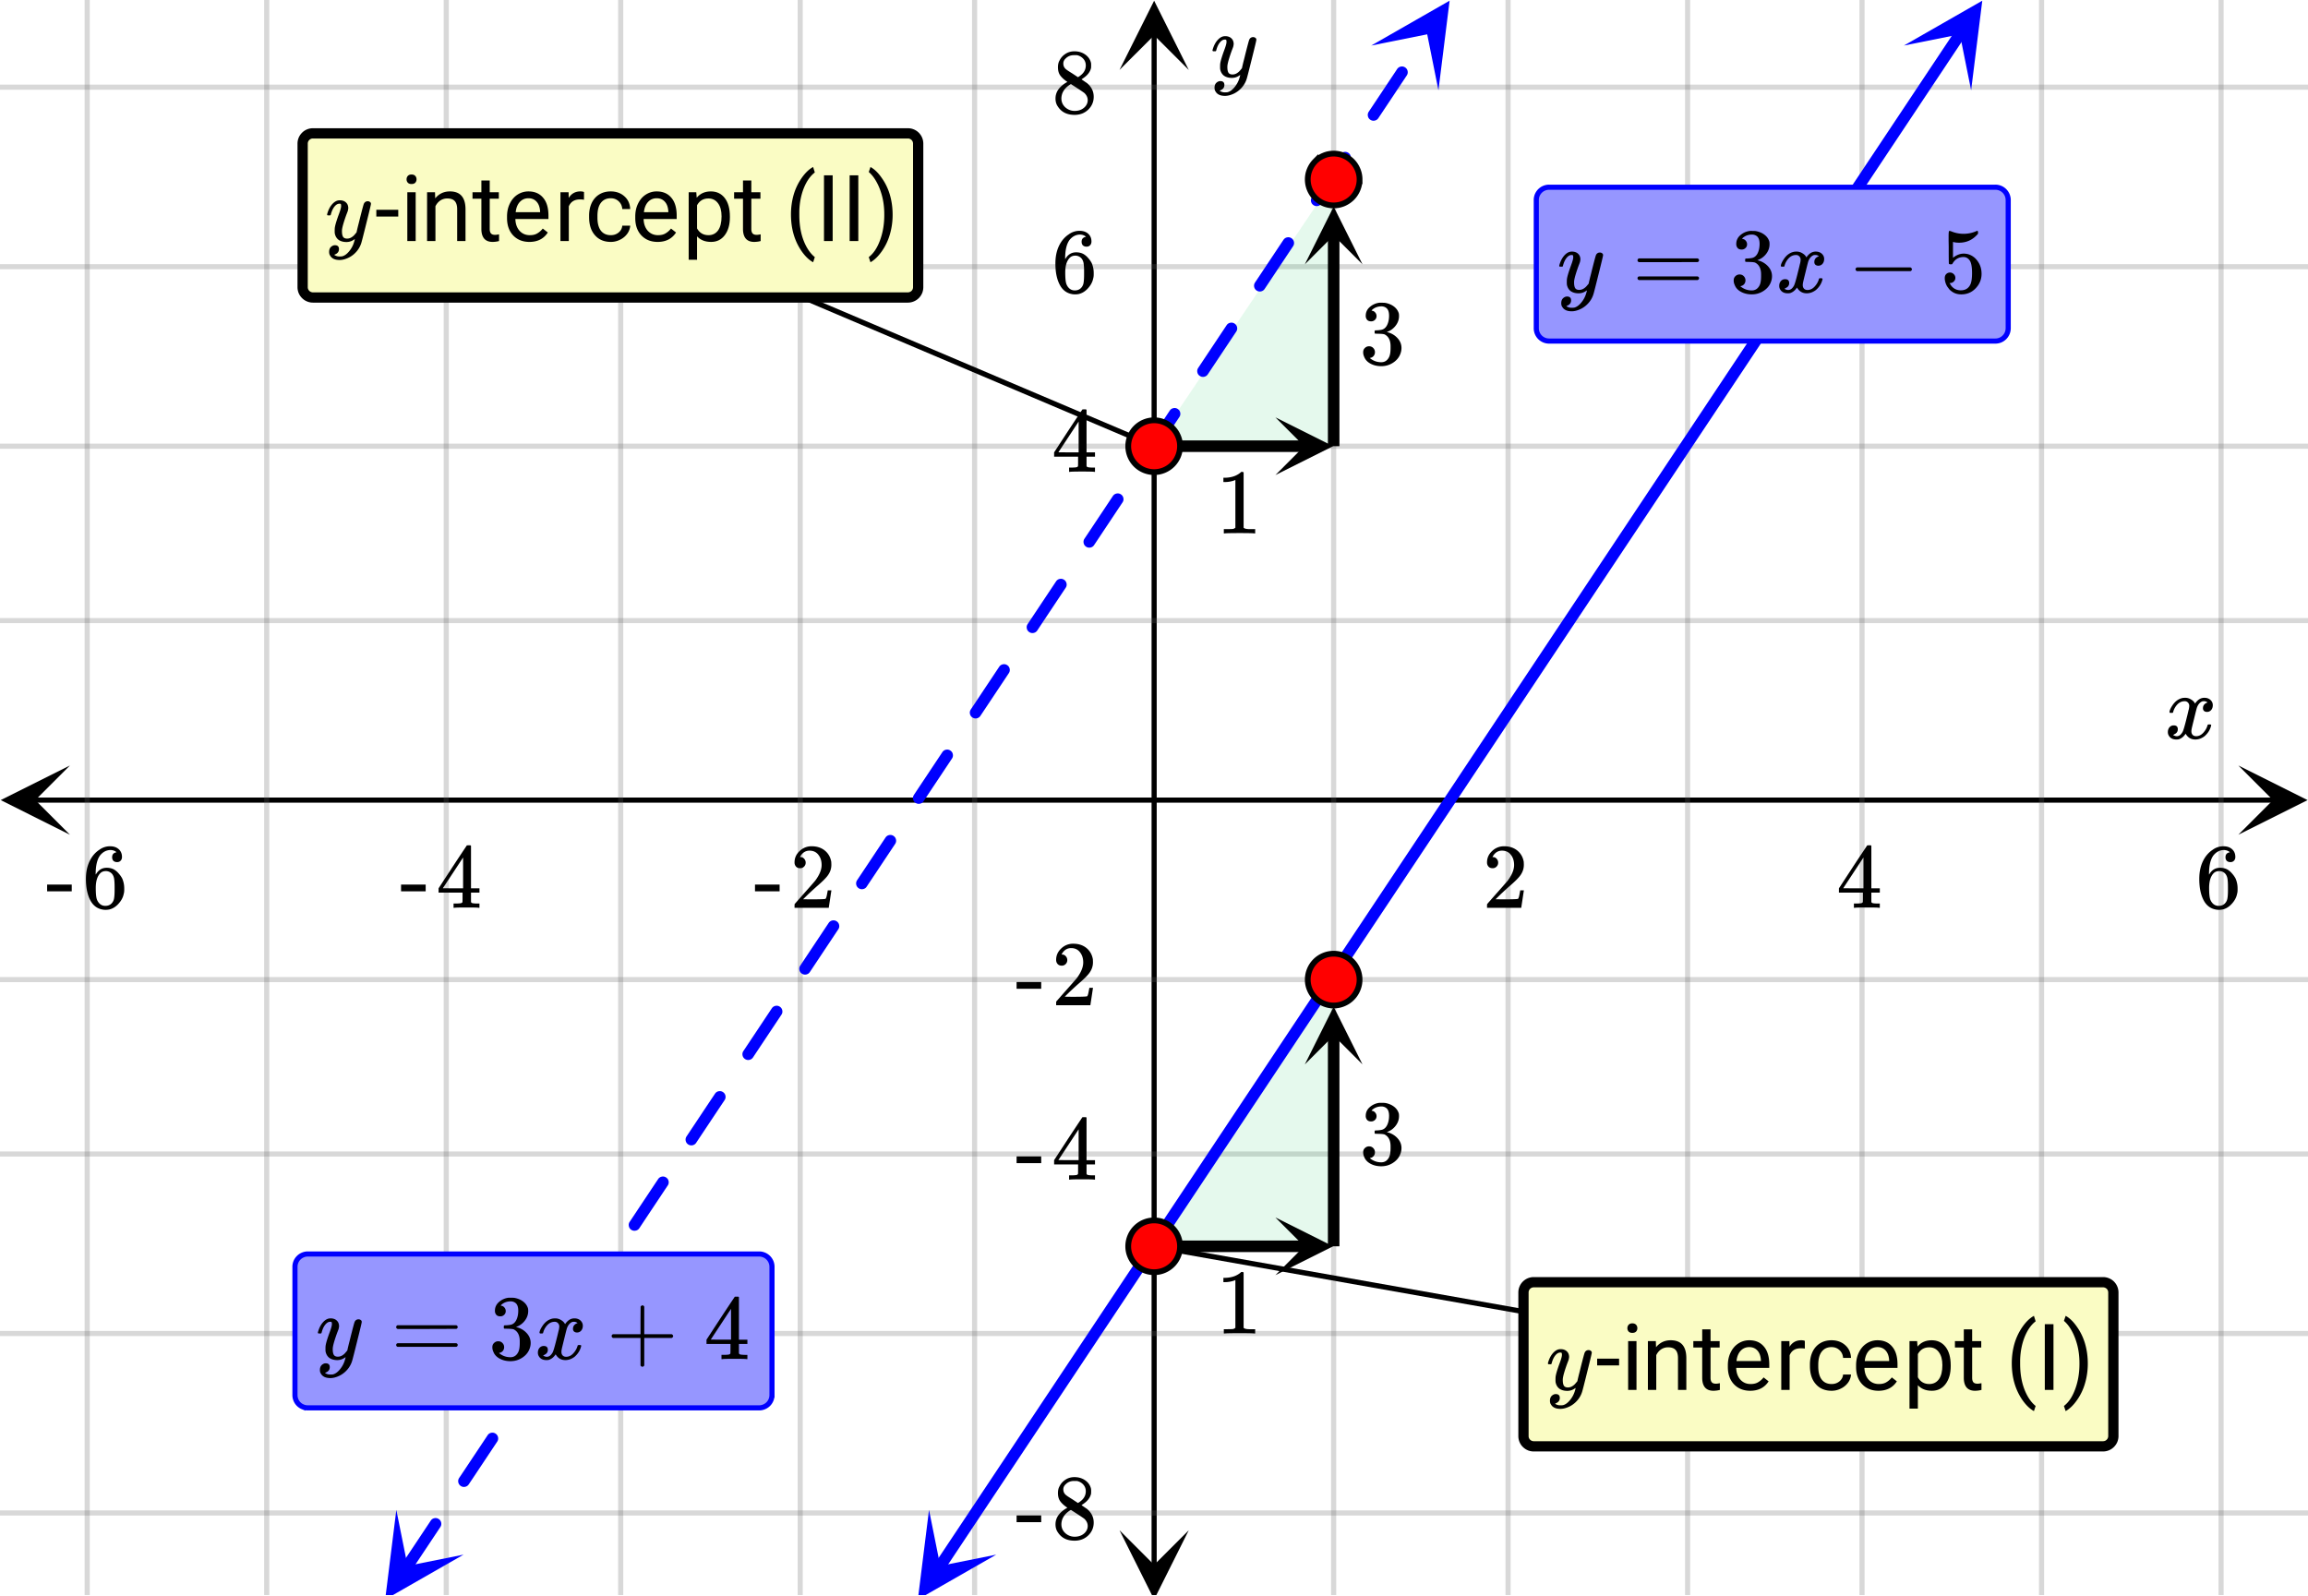 <svg xmlns="http://www.w3.org/2000/svg" xmlns:xlink="http://www.w3.org/1999/xlink" width="449.28" height="310.72" viewBox="0 0 336.96 233.04"><defs><symbol overflow="visible" id="t"><path d="M.781-3.75C.727-3.8.703-3.848.703-3.89c.031-.25.172-.563.422-.938.414-.633.941-1.004 1.578-1.11.133-.007.235-.015.297-.015.313 0 .598.086.86.25.269.156.46.355.578.594.113-.157.187-.25.218-.282.332-.375.711-.562 1.14-.562.364 0 .661.105.891.312.227.211.344.465.344.766 0 .281-.078.516-.234.703a.776.776 0 0 1-.625.281.64.64 0 0 1-.422-.14.521.521 0 0 1-.156-.39c0-.415.222-.696.672-.845a.58.58 0 0 0-.141-.093.705.705 0 0 0-.39-.094.91.91 0 0 0-.266.031c-.336.149-.586.445-.75.89-.032.075-.164.579-.39 1.516-.231.93-.356 1.45-.376 1.563a1.827 1.827 0 0 0-.047.406c0 .211.063.383.188.516.125.125.289.187.5.187.383 0 .726-.16 1.031-.484.3-.32.508-.676.625-1.063.02-.082.04-.129.063-.14.03-.02.109-.031.234-.031.164 0 .25.039.25.109 0 .012-.012.058-.031.14-.149.563-.461 1.055-.938 1.47-.43.323-.875.484-1.344.484-.625 0-1.101-.282-1.421-.844-.262.406-.594.68-1 .812-.086.02-.2.032-.344.032-.524 0-.89-.188-1.11-.563a.953.953 0 0 1-.14-.531c0-.27.078-.5.234-.688a.798.798 0 0 1 .625-.28c.395 0 .594.187.594.562 0 .336-.164.574-.484.718a.359.359 0 0 1-.063.047l-.078.031c-.012.012-.024.016-.031.016h-.032c0 .031.063.074.188.125a.817.817 0 0 0 .36.078c.32 0 .597-.203.827-.61.102-.163.282-.75.532-1.75.05-.206.109-.437.171-.687.063-.257.11-.457.141-.593.031-.133.05-.211.063-.235a2.86 2.86 0 0 0 .078-.531.678.678 0 0 0-.188-.5.613.613 0 0 0-.484-.203c-.406 0-.762.156-1.063.469a2.562 2.562 0 0 0-.609 1.078c-.012.074-.031.12-.063.14a.752.752 0 0 1-.218.016zm0 0"/></symbol><symbol overflow="visible" id="y"><path d="M6.234-5.813c.125 0 .227.04.313.11.094.062.14.152.14.266 0 .117-.226 1.058-.671 2.828C5.578-.836 5.328.133 5.266.312a3.459 3.459 0 0 1-.688 1.22 3.641 3.641 0 0 1-1.11.874c-.491.239-.945.36-1.359.36-.687 0-1.152-.22-1.39-.657-.094-.125-.14-.304-.14-.53 0-.306.085-.544.265-.72.187-.168.379-.25.578-.25.394 0 .594.188.594.563 0 .332-.157.578-.47.734a.298.298 0 0 1-.062.032.295.295 0 0 0-.078.03c-.011.009-.023.016-.031.016L1.328 2c.031.05.129.11.297.172.133.05.273.078.422.078h.11c.155 0 .273-.012.359-.031.332-.094.648-.324.953-.688A3.69 3.69 0 0 0 4.188.25c.093-.3.14-.477.14-.531 0-.008-.012-.004-.031.015a.358.358 0 0 1-.078.047c-.336.239-.703.36-1.11.36-.46 0-.84-.106-1.14-.313-.293-.219-.48-.531-.563-.937a2.932 2.932 0 0 1-.015-.407c0-.218.007-.382.03-.5.063-.394.266-1.054.61-1.984.196-.531.297-.898.297-1.11a.838.838 0 0 0-.031-.265c-.024-.05-.074-.078-.156-.078h-.063c-.21 0-.406.094-.594.281-.293.293-.511.727-.656 1.297 0 .012-.008.027-.015.047a.188.188 0 0 1-.032.047l-.015.015c-.012.012-.028.016-.047.016h-.36C.305-3.8.281-3.836.281-3.86a.97.97 0 0 1 .047-.203c.188-.625.469-1.113.844-1.468.3-.282.617-.422.953-.422.383 0 .688.105.906.312.227.2.344.485.344.86-.023.168-.04.261-.047.281 0 .055-.07.246-.203.578-.367 1-.586 1.735-.656 2.203a1.857 1.857 0 0 0-.016.297c0 .344.05.61.156.797.114.18.313.266.594.266.207 0 .406-.051.594-.157a1.84 1.84 0 0 0 .422-.328c.093-.101.21-.242.36-.422a32.833 32.833 0 0 1 .25-1.063c.093-.35.175-.687.25-1 .343-1.35.534-2.062.577-2.124a.592.592 0 0 1 .578-.36zm0 0"/></symbol><symbol overflow="visible" id="u"><path d="M1.484-5.781c-.25 0-.449-.078-.593-.235a.872.872 0 0 1-.22-.609c0-.645.243-1.195.735-1.656a2.46 2.46 0 0 1 1.766-.703c.77 0 1.41.21 1.922.625.508.418.82.964.937 1.64.008.168.016.32.016.453 0 .524-.156 1.012-.469 1.47-.25.374-.758.89-1.516 1.546-.324.281-.777.695-1.359 1.234l-.781.766 1.016.016c1.414 0 2.164-.024 2.25-.079.039-.007.085-.101.14-.28.031-.095.094-.4.188-.923v-.03h.53v.03l-.374 2.47V0h-5v-.25c0-.188.008-.29.031-.313.008-.007.383-.437 1.125-1.28.977-1.095 1.61-1.813 1.89-2.157.602-.82.907-1.57.907-2.25 0-.594-.156-1.086-.469-1.484-.312-.407-.746-.61-1.297-.61-.523 0-.945.235-1.265.703-.024.032-.047.079-.078.141a.274.274 0 0 0-.047.078c0 .012.02.016.062.016a.68.68 0 0 1 .547.25.801.801 0 0 1 .219.562c0 .23-.078.422-.235.578a.76.76 0 0 1-.578.235zm0 0"/></symbol><symbol overflow="visible" id="v"><path d="M6.234 0c-.125-.031-.71-.047-1.75-.047-1.074 0-1.671.016-1.796.047h-.126v-.625h.422c.383-.008.618-.031.704-.063a.286.286 0 0 0 .171-.14c.008-.008.016-.25.016-.719v-.672h-3.5v-.625l2.031-3.11A431.58 431.58 0 0 1 4.5-9.108c.02-.008.113-.016.281-.016h.25l.078.078v6.203h1.235v.625H5.109V-.89a.25.25 0 0 0 .079.157c.07.062.328.101.765.109h.39V0zm-2.28-2.844v-4.5L1-2.859l1.469.015zm0 0"/></symbol><symbol overflow="visible" id="w"><path d="M5.031-8.11c-.199-.195-.48-.304-.843-.328-.625 0-1.153.274-1.579.813-.418.586-.625 1.492-.625 2.719L2-4.86l.11-.172c.363-.54.859-.813 1.484-.813.414 0 .781.09 1.094.266a2.6 2.6 0 0 1 .64.547c.219.242.395.492.531.75.196.449.297.933.297 1.453v.234c0 .211-.027.403-.078.578-.105.532-.383 1.032-.828 1.5-.387.407-.82.66-1.297.766a2.688 2.688 0 0 1-.547.047c-.168 0-.32-.016-.453-.047-.668-.125-1.2-.484-1.594-1.078C.83-1.66.563-2.79.563-4.218c0-.97.171-1.817.515-2.548.344-.726.82-1.296 1.438-1.703a2.62 2.62 0 0 1 1.562-.515c.531 0 .953.14 1.266.421.32.282.484.665.484 1.141 0 .23-.07.414-.203.547-.125.137-.297.203-.516.203-.218 0-.398-.062-.53-.187-.126-.125-.188-.301-.188-.532 0-.406.21-.644.64-.718zm-.593 3.235a1.18 1.18 0 0 0-.97-.484c-.335 0-.605.105-.812.312C2.22-4.597 2-3.883 2-2.907c0 .794.05 1.345.156 1.657.094.273.242.5.453.688.22.187.477.28.782.28.457 0 .804-.171 1.046-.515.133-.187.22-.41.25-.672.04-.258.063-.64.063-1.14v-.422c0-.508-.023-.895-.063-1.156a1.566 1.566 0 0 0-.25-.688zm0 0"/></symbol><symbol overflow="visible" id="x"><path d="M.14-2.406v-.985h3.594v.985zm0 0"/></symbol><symbol overflow="visible" id="z"><path d="M2.313-4.516c-.438-.289-.778-.593-1.016-.906-.242-.312-.36-.723-.36-1.234 0-.383.07-.707.22-.969.195-.406.488-.734.874-.984.383-.25.82-.375 1.313-.375.613 0 1.144.164 1.594.484.445.324.722.734.828 1.234.007.055.015.164.015.329 0 .199-.008.328-.015.39-.137.594-.547 1.11-1.235 1.547l-.156.11c.5.343.758.523.781.53.664.544 1 1.215 1 2.016 0 .73-.265 1.356-.797 1.875-.53.508-1.199.766-2 .766C2.254.297 1.441-.11.922-.922c-.23-.32-.344-.71-.344-1.172 0-.976.578-1.785 1.735-2.422zM5-6.922c0-.383-.125-.71-.375-.984a1.69 1.69 0 0 0-.922-.516h-.437c-.48 0-.883.164-1.204.485-.23.21-.343.453-.343.734 0 .387.164.695.5.922.039.043.328.23.86.562l.78.516c.008-.008.067-.047.172-.11a2.95 2.95 0 0 0 .25-.187C4.758-5.883 5-6.36 5-6.922zM1.437-2.109c0 .523.192.96.579 1.312a2.01 2.01 0 0 0 1.359.516c.363 0 .695-.07 1-.219.3-.156.531-.36.688-.61.144-.226.218-.472.218-.734 0-.383-.156-.726-.468-1.031-.075-.07-.45-.328-1.125-.766l-.407-.265C3.133-4 3.02-4.07 2.937-4.125l-.109-.063-.156.079c-.563.367-.938.812-1.125 1.343-.074.243-.11.461-.11.657zm0 0"/></symbol><symbol overflow="visible" id="A"><path d="M.75-4.672c0-.125.063-.219.188-.281H9.53c.133.062.203.156.203.281 0 .094-.062.18-.187.25l-4.281.016H.969C.82-4.457.75-4.546.75-4.672zm0 2.61c0-.133.07-.223.219-.266h8.578a.249.249 0 0 0 .062.047l.063.047c.02.011.035.039.047.078.008.031.015.062.015.094 0 .117-.07.203-.203.265H.937C.813-1.859.75-1.945.75-2.063zm0 0"/></symbol><symbol overflow="visible" id="B"><path d="M1.719-6.25c-.25 0-.446-.07-.578-.219a.863.863 0 0 1-.204-.593c0-.508.196-.938.594-1.282a2.566 2.566 0 0 1 1.407-.625h.203c.312 0 .507.008.593.016.301.043.602.137.907.281.593.305.968.727 1.125 1.266.02.093.03.218.03.375 0 .523-.167.996-.5 1.422-.323.418-.73.714-1.218.89-.055.024-.055.04 0 .047.008 0 .05.012.125.031.55.157 1.016.446 1.39.86.376.418.563.89.563 1.422 0 .367-.086.718-.25 1.062-.218.461-.574.84-1.062 1.14-.492.302-1.04.454-1.64.454-.595 0-1.122-.125-1.579-.375-.46-.25-.766-.586-.922-1.016a1.45 1.45 0 0 1-.14-.656c0-.25.082-.453.25-.61a.831.831 0 0 1 .609-.25c.25 0 .453.087.61.25.163.169.25.372.25.61 0 .21-.063.39-.188.547a.768.768 0 0 1-.469.281l-.094.031c.489.407 1.047.61 1.672.61.5 0 .875-.239 1.125-.719.156-.29.234-.742.234-1.36v-.265c0-.852-.292-1.426-.875-1.719-.124-.05-.398-.082-.812-.093l-.563-.016-.046-.031c-.024-.02-.032-.086-.032-.204 0-.113.008-.18.032-.203.03-.03.054-.046.078-.046.25 0 .508-.02.781-.063.395-.05.695-.27.906-.656.207-.395.313-.867.313-1.422 0-.582-.157-.973-.469-1.172a1.131 1.131 0 0 0-.64-.188c-.45 0-.844.122-1.188.36l-.125.094a.671.671 0 0 0-.094.109l-.047.047a.88.88 0 0 0 .094.031c.176.024.328.11.453.266.125.148.188.32.188.515a.715.715 0 0 1-.235.547.76.76 0 0 1-.562.219zm0 0"/></symbol><symbol overflow="visible" id="C"><path d="M1.328-3.094c-.137-.07-.203-.164-.203-.281 0-.113.066-.203.203-.266h7.828c.133.075.203.168.203.282 0 .105-.07.195-.203.265zm0 0"/></symbol><symbol overflow="visible" id="D"><path d="M1.438-2.89a.72.72 0 0 1 .546.234.72.72 0 0 1 .235.547c0 .21-.078.386-.235.53a.73.73 0 0 1-.515.22h-.094l.047.062c.133.293.336.531.61.719.28.187.609.281.984.281.644 0 1.101-.27 1.375-.812.175-.332.265-.907.265-1.72 0-.925-.125-1.55-.375-1.874-.23-.3-.515-.453-.86-.453-.698 0-1.23.308-1.593.922a.312.312 0 0 1-.094.125.761.761 0 0 1-.203.015c-.148 0-.23-.031-.25-.093-.023-.032-.031-.817-.031-2.36 0-.258-.008-.57-.016-.937v-.72c0-.5.032-.75.094-.75a.047.047 0 0 1 .047-.03l.25.078a4.646 4.646 0 0 0 3.625-.016.402.402 0 0 1 .172-.062c.07 0 .11.086.11.25v.171C4.8-7.686 3.878-7.25 2.765-7.25c-.282 0-.532-.023-.75-.078l-.141-.031v2.312c.508-.406 1.035-.61 1.578-.61.164 0 .348.024.547.063.602.157 1.094.5 1.469 1.032.383.523.578 1.14.578 1.859 0 .812-.29 1.515-.86 2.11-.562.593-1.261.89-2.093.89C2.52.297 2.035.14 1.64-.172a1.618 1.618 0 0 1-.438-.453C.93-.945.758-1.348.687-1.828c0-.02-.007-.055-.015-.11v-.14c0-.25.07-.445.219-.594a.745.745 0 0 1 .546-.219zm0 0"/></symbol><symbol overflow="visible" id="E"><path d="M.938-3.094C.813-3.164.75-3.258.75-3.375c0-.113.063-.203.188-.266h4.03v-2.015l.016-2.032c.094-.113.18-.171.266-.171.113 0 .203.07.266.203v4.015H9.53c.133.075.203.168.203.282 0 .105-.07.195-.203.265H5.516V.922c-.063.125-.157.187-.282.187-.117 0-.203-.062-.265-.187v-4.016zm0 0"/></symbol><symbol overflow="visible" id="F"><path d="M5.61 0c-.157-.031-.872-.047-2.141-.047C2.207-.047 1.5-.03 1.344 0h-.157v-.625h.344c.52 0 .86-.008 1.016-.031.07-.008.18-.067.328-.172v-6.969c-.023 0-.059.016-.11.047a4.134 4.134 0 0 1-1.39.25h-.25v-.625h.25c.758-.02 1.39-.188 1.89-.5a2.46 2.46 0 0 0 .422-.313c.008-.03.063-.046.157-.046a.36.36 0 0 1 .234.078v8.078c.133.137.43.203.89.203h.798V0zm0 0"/></symbol><symbol overflow="visible" id="G"><path d="M3.453-3.578H.25v-.985h3.203zm0 0"/></symbol><symbol overflow="visible" id="H"><path d="M2.25 0H1.031v-7.125H2.25zM.922-9.016c0-.195.062-.363.187-.5.125-.132.301-.203.532-.203.238 0 .421.07.546.203a.716.716 0 0 1 .188.5c0 .2-.063.368-.188.5-.124.125-.308.188-.546.188-.23 0-.407-.063-.532-.188a.703.703 0 0 1-.187-.5zm0 0"/></symbol><symbol overflow="visible" id="I"><path d="M2.078-7.125l.031.89C2.66-6.91 3.375-7.25 4.25-7.25c1.5 0 2.258.852 2.281 2.547V0H5.313v-4.719c-.012-.508-.133-.883-.36-1.125-.23-.25-.59-.375-1.078-.375a1.8 1.8 0 0 0-1.047.313c-.293.21-.523.484-.687.828V0H.92v-7.125zm0 0"/></symbol><symbol overflow="visible" id="J"><path d="M2.578-8.844v1.719h1.328v.938H2.578v4.421c0 .282.055.496.172.641.125.148.328.219.61.219.132 0 .328-.024.578-.078V0A3.824 3.824 0 0 1 3 .125c-.543 0-.953-.16-1.234-.484-.274-.332-.407-.801-.407-1.407v-4.421H.063v-.938h1.296v-1.719zm0 0"/></symbol><symbol overflow="visible" id="K"><path d="M3.875.125c-.969 0-1.758-.313-2.36-.938C.91-1.445.61-2.296.61-3.358v-.235c0-.695.133-1.32.407-1.875.27-.562.644-1 1.125-1.312a2.9 2.9 0 0 1 1.593-.469c.914 0 1.63.309 2.141.922.52.605.781 1.476.781 2.61v.5H1.828c.02.71.223 1.28.61 1.718.394.43.894.64 1.5.64.437 0 .8-.085 1.093-.265.301-.176.567-.41.797-.703l.734.578C5.97-.332 5.07.125 3.876.125zm-.14-6.375c-.5 0-.919.18-1.25.531-.337.356-.54.856-.61 1.5h3.563v-.093c-.032-.614-.2-1.086-.5-1.422-.305-.344-.704-.516-1.204-.516zm0 0"/></symbol><symbol overflow="visible" id="L"><path d="M4.36-6.031a3.454 3.454 0 0 0-.594-.047c-.805 0-1.344.34-1.625 1.016V0H.92v-7.125H2.11l.016.828c.395-.633.96-.953 1.703-.953.238 0 .414.031.531.094zm0 0"/></symbol><symbol overflow="visible" id="M"><path d="M3.781-.86c.438 0 .817-.128 1.14-.39.321-.27.5-.602.532-1H6.61a2.279 2.279 0 0 1-.421 1.172 2.78 2.78 0 0 1-1.047.875c-.43.219-.883.328-1.36.328-.969 0-1.742-.32-2.312-.969C.895-1.488.609-2.375.609-3.5v-.203c0-.688.125-1.3.375-1.844.258-.539.625-.957 1.094-1.25.477-.3 1.04-.453 1.688-.453.8 0 1.468.242 2 .719.53.468.812 1.09.843 1.86H5.453c-.031-.458-.203-.833-.516-1.126-.312-.3-.703-.453-1.171-.453-.618 0-1.094.227-1.438.672-.336.437-.5 1.078-.5 1.922v.234c0 .824.164 1.461.5 1.906.344.438.828.657 1.453.657zm0 0"/></symbol><symbol overflow="visible" id="N"><path d="M6.938-3.484c0 1.086-.25 1.96-.75 2.625-.493.656-1.157.984-2 .984-.868 0-1.547-.27-2.047-.813v3.422H.92v-9.859h1.11l.063.797c.5-.613 1.187-.922 2.062-.922.852 0 1.532.324 2.032.969.5.648.75 1.543.75 2.687zm-1.22-.141c0-.8-.171-1.43-.515-1.89-.344-.47-.812-.704-1.406-.704-.742 0-1.293.328-1.656.985v3.39c.363.657.921.985 1.671.985.583 0 1.047-.227 1.391-.688.344-.469.516-1.16.516-2.078zm0 0"/></symbol><symbol overflow="visible" id="P"><path d="M.875-3.89c0-.989.129-1.942.39-2.86a8.391 8.391 0 0 1 1.188-2.484c.531-.75 1.082-1.274 1.656-1.579l.25.797c-.648.493-1.18 1.243-1.593 2.25-.407 1.012-.633 2.141-.672 3.391v.563c0 1.699.304 3.167.922 4.406.375.75.82 1.332 1.343 1.75l-.25.75c-.593-.324-1.156-.867-1.687-1.625C1.39-.031.875-1.816.875-3.891zm0 0"/></symbol><symbol overflow="visible" id="Q"><path d="M2.469 0H1.203v-9.594H2.47zm0 0"/></symbol><symbol overflow="visible" id="R"><path d="M3.734-3.828c0 .98-.132 1.918-.39 2.812A8.102 8.102 0 0 1 2.172 1.47c-.531.758-1.09 1.3-1.672 1.625l-.25-.75C.926 1.832 1.469 1.03 1.875-.062c.414-1.094.629-2.301.64-3.626v-.218c0-.914-.1-1.77-.296-2.563-.2-.789-.469-1.5-.813-2.125-.343-.633-.73-1.129-1.156-1.484l.25-.735c.582.313 1.133.852 1.656 1.61.531.75.926 1.578 1.188 2.484.258.899.39 1.86.39 2.89zm0 0"/></symbol><clipPath id="a"><path d="M0 0h336.96v232.906H0zm0 0"/></clipPath><clipPath id="b"><path d="M.102 111.773H11V122H.102zm0 0"/></clipPath><clipPath id="c"><path d="M326.79 111.773h10.17V122h-10.17zm0 0"/></clipPath><clipPath id="d"><path d="M12 0h313v232.906H12zm0 0"/></clipPath><clipPath id="e"><path d="M163.445 223H174v9.906h-10.555zm0 0"/></clipPath><clipPath id="f"><path d="M163.445 0H174v10.21h-10.555zm0 0"/></clipPath><clipPath id="g"><path d="M0 12h336.96v210H0zm0 0"/></clipPath><clipPath id="h"><path d="M134 220h12v12.906h-12zm0 0"/></clipPath><clipPath id="i"><path d="M129.094 230.281l14.707-22.09 22.094 14.704-14.708 22.093zm0 0"/></clipPath><clipPath id="j"><path d="M277 0h13v14h-13zm0 0"/></clipPath><clipPath id="k"><path d="M277.96 6.652l14.708-22.09L314.758-.73 300.05 21.36zm0 0"/></clipPath><clipPath id="l"><path d="M56 220h12v12.906H56zm0 0"/></clipPath><clipPath id="m"><path d="M51.324 230.281l14.707-22.09 22.094 14.704-14.707 22.093zm0 0"/></clipPath><clipPath id="n"><path d="M200 0h12v14h-12zm0 0"/></clipPath><clipPath id="o"><path d="M200.191 6.652l14.707-22.09L236.988-.73l-14.707 22.09zm0 0"/></clipPath><clipPath id="p"><path d="M186.203 177.766H195V187h-8.797zm0 0"/></clipPath><clipPath id="q"><path d="M190.5 146h8.5v9.422h-8.5zm0 0"/></clipPath><clipPath id="r"><path d="M186.203 60.941H195V70h-8.797zm0 0"/></clipPath><clipPath id="s"><path d="M190.5 30h8.5v8.598h-8.5zm0 0"/></clipPath></defs><g clip-path="url(#a)" fill="#fff"><path d="M0 0h337v233.652H0zm0 0"/><path d="M0 0h337v233.652H0zm0 0"/></g><path d="M5.055 116.828h326.89" fill="none" stroke="#000" stroke-width=".749"/><g clip-path="url(#b)"><path d="M10.21 111.773L.103 116.828l10.109 5.055-5.055-5.055zm0 0"/></g><g clip-path="url(#c)"><path d="M326.79 111.773l10.108 5.055-10.109 5.055 5.055-5.055zm0 0"/></g><g clip-path="url(#d)"><path d="M194.711 0v233.652M220.171 0v233.652M246.384 0v233.652M271.848 0v233.652M298.058 0v233.652M324.27 0v233.652M142.29 0v233.652M116.827 0v233.652M90.618 0v233.652M65.151 0v233.652M38.942 0v233.652M12.73 0v233.652" fill="none" stroke-linecap="round" stroke-linejoin="round" stroke="#666" stroke-opacity=".251" stroke-width=".749"/></g><path d="M168.5 228.598V5.055" fill="none" stroke="#000" stroke-width=".749"/><g clip-path="url(#e)"><path d="M163.445 223.441l5.055 10.11 5.055-10.11-5.055 5.055zm0 0"/></g><g clip-path="url(#f)"><path d="M163.445 10.21L168.5.103l5.055 10.109-5.055-5.055zm0 0"/></g><g clip-path="url(#g)"><path d="M0 90.617h337M0 65.152h337M0 38.942h337M0 12.73h337M0 143.04h337M0 168.5h337M0 194.711h337M0 220.921h337" fill="none" stroke-linecap="round" stroke-linejoin="round" stroke="#666" stroke-opacity=".251" stroke-width=".749"/></g><path d="M168.5 181.98l25.922-.25.289-38.69zm0 0M168.5 65.152l25.922-.25.289-38.691zm0 0" fill="#00cc52" fill-opacity=".102"/><path d="M137.207 228.738l1-1.5 1-1.504 1-1.5 2-3.007 1-1.5 1-1.504 1-1.5 1-1.504 1-1.5 2-3.008 1-1.5 1-1.504 1-1.5 1-1.504 1-1.5 1-1.504 1-1.5 2-3.008 1-1.5 1-1.503 1-1.5 1-1.504 1-1.5 1-1.504 1-1.5 2-3.008 1-1.5 1-1.504 1-1.5 1-1.504 1-1.5 1-1.504 1-1.5 2-3.008 1-1.5 1-1.504 1-1.5 1-1.503 1-1.5 1-1.504 1-1.5 2-3.008 1-1.5 1-1.504 1-1.5 1-1.504 1-1.5 1-1.504 1-1.5 2-3.008 1-1.5 1-1.504 1-1.5 1-1.504 1-1.5 2-3.007 1-1.5 1-1.504 1-1.5 1-1.504 1-1.5 1-1.504 1-1.5 2-3.008 1-1.5 1-1.504 1-1.5.996-1.504 1-1.5 1-1.504 1-1.5 2-3.007 1-1.5 1-1.504 1-1.5 1-1.504 1-1.5 1-1.504 1-1.5 2-3.008 1-1.5 1-1.504 1-1.5 1-1.504 1-1.5 1-1.504 1-1.5 2-3.007 1-1.5 1-1.504 1-1.5 1-1.504 1-1.5 2-3.008 1-1.5 1-1.504 1-1.5 1-1.504 1-1.5 1-1.504 1-1.5 2-3.008 1-1.5 1-1.504 1-1.5 1-1.503 1-1.5 1-1.504 1-1.5 2-3.008 1-1.5 1-1.504 1-1.5 1-1.504 1-1.5 1-1.504 1-1.5 2-3.008 1-1.5 1-1.504 1-1.5 1-1.503 1-1.5 1-1.504 1-1.5 2-3.008 1-1.5 1-1.504 1-1.5 1-1.504 1-1.5 1-1.504" fill="none" stroke-width="1.685" stroke-linecap="round" stroke-linejoin="round" stroke="#00f"/><g clip-path="url(#h)"><g clip-path="url(#i)"><path d="M135.633 220.465l-1.63 13.086L145.45 227l-8.176 1.64zm0 0" fill="#00f"/></g></g><g clip-path="url(#j)"><g clip-path="url(#k)"><path d="M277.96 6.652l11.446-6.55-1.629 13.09-1.64-8.18zm0 0" fill="#00f"/></g></g><path d="M58.738 228.273l1-1.503 1-1.5 2-3.008.149-.223a.813.813 0 0 1 .535-.36.81.81 0 0 1 .633.126.804.804 0 0 1 .36.535.81.81 0 0 1-.126.633l-.148.222-2 3.008-1 1.5-1 1.504a.827.827 0 0 1-.536.36.82.82 0 0 1-.632-.126.8.8 0 0 1-.36-.535.804.804 0 0 1 .125-.633zm8.297-12.468l.703-1.051 1-1.504 1-1.5 1-1.504.45-.676a.804.804 0 0 1 .535-.36.81.81 0 0 1 .632.126.827.827 0 0 1 .36.535.827.827 0 0 1-.125.633l-.45.676-1 1.504-1 1.5-1 1.504-.703 1.05a.817.817 0 0 1-.535.36.81.81 0 0 1-.632-.125.827.827 0 0 1-.36-.536.82.82 0 0 1 .125-.632zm8.3-12.47l.4-.6 1-1.5 1-1.505 1-1.5.75-1.128a.827.827 0 0 1 .535-.36.82.82 0 0 1 .632.125.8.8 0 0 1 .36.535.804.804 0 0 1-.125.633l-.746 1.13-1 1.5-1 1.503-1 1.5-.403.602a.813.813 0 0 1-.535.359.81.81 0 0 1-.633-.125.813.813 0 0 1-.36-.535.81.81 0 0 1 .126-.633zm8.302-12.468l.097-.148 1-1.504 1-1.5 2-3.008.051-.074a.827.827 0 0 1 .535-.36.82.82 0 0 1 .633.125.813.813 0 0 1 .36.536.804.804 0 0 1-.126.632l-.05.079-1 1.5-1 1.503-1 1.5-1 1.504-.098.149a.8.8 0 0 1-.535.36.804.804 0 0 1-.633-.126.804.804 0 0 1-.36-.535.81.81 0 0 1 .126-.633zm8.297-12.465l.8-1.203 1-1.504 1-1.5 1-1.504.352-.523a.8.8 0 0 1 .535-.36.81.81 0 0 1 .633.126.817.817 0 0 1 .36.535.81.81 0 0 1-.126.633l-.351.523-1 1.504-1 1.5-1 1.504-.797 1.203a.807.807 0 0 1-.54.355.809.809 0 0 1-.632-.12.807.807 0 0 1-.356-.54.796.796 0 0 1 .122-.629zm8.3-12.468l.5-.754 1-1.5 1-1.504 1-1.5.653-.977a.804.804 0 0 1 .535-.36.81.81 0 0 1 .633.126.817.817 0 0 1 .36.535.827.827 0 0 1-.126.633l-.652.976-1 1.5-1 1.504-1 1.5-.5.754a.817.817 0 0 1-.535.36.827.827 0 0 1-.633-.125.827.827 0 0 1-.36-.536.82.82 0 0 1 .125-.632zm8.301-12.47l.2-.3 1-1.504 1-1.5 1-1.504.949-1.426a.813.813 0 0 1 .535-.359.804.804 0 0 1 .633.125.8.8 0 0 1 .359.535.81.81 0 0 1-.125.633l-.95 1.426-1 1.504-1 1.5-1 1.504-.198.3a.813.813 0 0 1-.536.36.804.804 0 0 1-.632-.125.813.813 0 0 1-.36-.535.807.807 0 0 1 .125-.633zm8.3-12.468l.9-1.351 1-1.504 1-1.5 1-1.504.25-.375a.827.827 0 0 1 .535-.36.827.827 0 0 1 .632.125.813.813 0 0 1 .36.536.804.804 0 0 1-.125.632l-.25.375-1 1.504-1 1.5-1 1.504-.899 1.352a.813.813 0 0 1-.535.36.804.804 0 0 1-.633-.126.8.8 0 0 1-.36-.535.81.81 0 0 1 .126-.633zm8.298-12.469l1.601-2.402 1-1.504 1-1.5.551-.828a.817.817 0 0 1 .535-.36.827.827 0 0 1 .633.126.825.825 0 0 1 .36.539.814.814 0 0 1-.125.629l-.551.828-1 1.5-1 1.504-1.602 2.402a.79.79 0 0 1-.535.36.81.81 0 0 1-.633-.126.817.817 0 0 1-.36-.535.827.827 0 0 1 .126-.633zm8.3-12.464l.301-.454 1-1.504 1-1.5 1-1.503.848-1.274a.8.8 0 0 1 .535-.36.804.804 0 0 1 .633.126.79.79 0 0 1 .36.535.81.81 0 0 1-.126.633l-.847 1.273-1 1.504-1 1.5-1 1.504-.301.453a.827.827 0 0 1-.535.36.827.827 0 0 1-.633-.126.813.813 0 0 1-.36-.535.804.804 0 0 1 .126-.632zm8.301-12.47l2-3.007 1-1.5 1-1.504.149-.223a.813.813 0 0 1 .535-.359.804.804 0 0 1 .633.125.813.813 0 0 1 .36.535.81.81 0 0 1-.126.633l-.148.223-1 1.504-1 1.5-1 1.503-1 1.5v.004a.827.827 0 0 1-.535.36.827.827 0 0 1-.633-.125.813.813 0 0 1-.36-.535.81.81 0 0 1 .125-.633zm8.297-12.468l1.703-2.555 1-1.504 1-1.5.45-.675a.817.817 0 0 1 .535-.36.81.81 0 0 1 .633.125.827.827 0 0 1 .359.535.804.804 0 0 1-.125.633l-.45.676-1 1.5-1 1.504-1 1.5-.698 1.055a.812.812 0 0 1-.54.359.81.81 0 0 1-.632-.125.808.808 0 0 1-.356-.535.809.809 0 0 1 .121-.633zm8.301-12.469l.402-.601 1-1.504 1-1.5 1-1.504.746-1.125a.835.835 0 0 1 .54-.36.827.827 0 0 1 .632.126.808.808 0 0 1 .356.535.802.802 0 0 1-.121.632l-.75 1.125-1 1.504-1 1.5-1 1.504-.403.602a.804.804 0 0 1-.535.36.81.81 0 0 1-.633-.126.817.817 0 0 1-.359-.535.81.81 0 0 1 .125-.633zm8.3-12.469l1.102-1.652 1-1.504 1-1.5 1-1.504.047-.07a.8.8 0 0 1 .535-.36.802.802 0 0 1 .633.122.812.812 0 0 1 .36.539.81.81 0 0 1-.125.633l-.047.07-1 1.504-1 1.5-1 1.504-1.102 1.652a.8.8 0 0 1-.535.36.804.804 0 0 1-.633-.126.804.804 0 0 1-.36-.535.81.81 0 0 1 .126-.632zm8.302-12.464l.8-1.207 1-1.5 1-1.504 1-1.5.348-.524a.8.8 0 0 1 .535-.36.81.81 0 0 1 .633.126.804.804 0 0 1 .36.535.81.81 0 0 1-.126.633l-.347.523-1 1.5-1 1.504-1 1.5-.801 1.207a.827.827 0 0 1-.535.36.82.82 0 0 1-.633-.125.8.8 0 0 1-.36-.536.804.804 0 0 1 .126-.632zm8.296-12.47l.504-.753 1-1.504 1-1.5 1-1.504.649-.972a.804.804 0 0 1 .535-.36.81.81 0 0 1 .633.125.827.827 0 0 1 .36.535.827.827 0 0 1-.126.633l-.648.973-1 1.504-1 1.5-1 1.504-.504.754a.817.817 0 0 1-.535.359.81.81 0 0 1-.633-.125.827.827 0 0 1-.36-.535.82.82 0 0 1 .125-.633zm8.301-12.468l1.203-1.805 1-1.503 1-1.5.946-1.426a.827.827 0 0 1 .535-.36.804.804 0 0 1 .633.125.8.8 0 0 1 .359.536.804.804 0 0 1-.125.632l-.945 1.426-1 1.5-1 1.504-1.203 1.805a.813.813 0 0 1-.536.36.81.81 0 0 1-.632-.126.813.813 0 0 1-.36-.535.81.81 0 0 1 .125-.633zm8.301-12.469l.902-1.355 1-1.5 1-1.504 1-1.5.246-.375a.827.827 0 0 1 .536-.36.82.82 0 0 1 .632.126.813.813 0 0 1 .36.535.804.804 0 0 1-.125.633l-.246.375-1 1.5-1 1.504-1 1.5-.903 1.355a.813.813 0 0 1-.535.36.804.804 0 0 1-.633-.126.79.79 0 0 1-.359-.535.81.81 0 0 1 .125-.633zm0 0" fill="#00f"/><g clip-path="url(#l)"><g clip-path="url(#m)"><path d="M57.863 220.465l-1.629 13.086L67.68 227l-8.176 1.64zm0 0" fill="#00f"/></g></g><g clip-path="url(#n)"><g clip-path="url(#o)"><path d="M200.191 6.652l11.446-6.55-1.63 13.09-1.64-8.18zm0 0" fill="#00f"/></g></g><path d="M168.5 181.98h22" fill="none" stroke-width="1.685" stroke="#000"/><g clip-path="url(#p)"><path d="M186.203 177.766l8.422 4.214-8.422 4.211 4.211-4.21zm0 0"/></g><path d="M194.711 181.98v-30.855" fill="none" stroke-width="1.685" stroke="#000"/><g clip-path="url(#q)"><path d="M190.5 155.422l4.21-8.426 4.212 8.426-4.211-4.211zm0 0"/></g><path d="M168.5 65.152h22" fill="none" stroke-width="1.685" stroke="#000"/><g clip-path="url(#r)"><path d="M186.203 60.941l8.422 4.211-8.422 4.215 4.211-4.215zm0 0"/></g><path d="M194.711 65.152V34.301" fill="none" stroke-width="1.685" stroke="#000"/><g clip-path="url(#s)"><path d="M190.5 38.598l4.21-8.426 4.212 8.426-4.211-4.215zm0 0"/></g><path d="M168.5 181.98l97.356 17.223M168.5 65.152L89.117 31.453" fill="none" stroke-width=".758" stroke="#000"/><path d="M172.281 181.98c0 .5-.093.985-.289 1.446a3.727 3.727 0 0 1-.816 1.226 3.734 3.734 0 0 1-1.23.82 3.777 3.777 0 0 1-4.938-2.047 3.673 3.673 0 0 1-.29-1.444 3.81 3.81 0 0 1 1.105-2.676 3.773 3.773 0 0 1 2.676-1.105c.501 0 .985.093 1.446.284.465.196.875.465 1.23.82a3.81 3.81 0 0 1 1.106 2.677zm0 0M198.492 143.04c0 .5-.094.983-.289 1.444a3.768 3.768 0 0 1-3.492 2.336c-.5 0-.984-.097-1.445-.289a3.768 3.768 0 0 1-2.047-2.047 3.673 3.673 0 0 1-.29-1.445 3.81 3.81 0 0 1 1.105-2.676 3.734 3.734 0 0 1 1.232-.82 3.74 3.74 0 0 1 1.445-.285 3.773 3.773 0 0 1 2.676 1.105 3.81 3.81 0 0 1 1.105 2.676zm0 0M172.281 65.152a3.81 3.81 0 0 1-1.105 2.676 3.734 3.734 0 0 1-1.23.82 3.74 3.74 0 0 1-1.446.286 3.773 3.773 0 0 1-2.676-1.106 3.81 3.81 0 0 1-1.105-2.676c0-.5.094-.984.289-1.445a3.758 3.758 0 0 1 2.043-2.047 3.777 3.777 0 0 1 4.941 2.047c.196.461.29.945.29 1.445zm0 0M198.492 26.21a3.81 3.81 0 0 1-1.105 2.676 3.885 3.885 0 0 1-1.227.821c-.465.191-.949.285-1.449.285-.5 0-.984-.094-1.445-.285a3.859 3.859 0 0 1-1.23-.82 3.81 3.81 0 0 1-1.106-2.676c0-.5.093-.984.289-1.445.191-.465.465-.875.816-1.23a3.785 3.785 0 0 1 1.23-.817c.462-.196.946-.29 1.446-.29s.984.094 1.45.29c.46.191.87.465 1.226.816.351.356.625.766.816 1.23.195.462.29.946.29 1.446zm0 0" fill="red" stroke-width=".843" stroke="#000"/><use xlink:href="#t" x="316.031" y="107.84"/><use xlink:href="#u" x="216.429" y="132.553"/><use xlink:href="#v" x="268.102" y="132.553"/><use xlink:href="#w" x="320.524" y="132.553"/><use xlink:href="#x" x="110.087" y="132.553"/><use xlink:href="#u" x="115.329" y="132.553"/><use xlink:href="#x" x="58.413" y="132.553"/><use xlink:href="#v" x="63.656" y="132.553"/><use xlink:href="#x" x="6.74" y="132.553"/><use xlink:href="#w" x="11.982" y="132.553"/><use xlink:href="#y" x="176.738" y="11.233"/><use xlink:href="#v" x="153.522" y="68.898"/><use xlink:href="#w" x="153.522" y="42.687"/><use xlink:href="#z" x="153.522" y="16.476"/><use xlink:href="#x" x="148.28" y="146.782"/><use xlink:href="#u" x="153.522" y="146.782"/><use xlink:href="#x" x="148.28" y="172.244"/><use xlink:href="#v" x="153.522" y="172.244"/><use xlink:href="#x" x="148.28" y="224.667"/><use xlink:href="#z" x="153.522" y="224.667"/><path d="M224.293 47.93V29.207c0-.25.047-.488.14-.719.098-.226.231-.43.407-.605a1.866 1.866 0 0 1 1.324-.547h65.152a1.856 1.856 0 0 1 1.324.547c.176.176.313.379.407.605.094.23.144.469.144.719V47.93a1.884 1.884 0 0 1-1.156 1.73c-.23.094-.469.14-.719.14h-65.152a1.866 1.866 0 0 1-1.871-1.87zm0 0" fill="#9696ff" stroke="#00f" stroke-width=".749"/><use xlink:href="#y" x="227.358" y="42.687"/><use xlink:href="#A" x="238.322" y="42.687"/><use xlink:href="#B" x="252.551" y="42.687"/><use xlink:href="#t" x="259.291" y="42.687"/><use xlink:href="#C" x="269.776" y="42.687"/><use xlink:href="#D" x="283.256" y="42.687"/><path d="M43.063 203.7v-18.723a1.856 1.856 0 0 1 .547-1.324c.175-.176.378-.313.609-.407.226-.094.465-.144.715-.144h65.902c.246 0 .488.05.715.144.23.094.433.23.61.406.175.176.308.38.405.606.094.23.141.469.141.719v18.722a1.88 1.88 0 0 1-.547 1.324 1.882 1.882 0 0 1-.61.403 1.799 1.799 0 0 1-.714.144H44.934c-.25 0-.489-.047-.715-.144a1.832 1.832 0 0 1-1.016-1.012 1.88 1.88 0 0 1-.14-.715zm0 0" fill="#9696ff" stroke="#00f" stroke-width=".749"/><use xlink:href="#y" x="46.127" y="198.456"/><use xlink:href="#A" x="57.091" y="198.456"/><use xlink:href="#B" x="71.32" y="198.456"/><use xlink:href="#t" x="78.06" y="198.456"/><use xlink:href="#E" x="88.544" y="198.456"/><use xlink:href="#v" x="102.773" y="198.456"/><use xlink:href="#F" x="177.487" y="194.711"/><use xlink:href="#B" x="198.456" y="169.998"/><use xlink:href="#F" x="177.487" y="77.884"/><use xlink:href="#B" x="198.456" y="53.171"/><path d="M222.344 209.688v-20.97c0-.206.039-.41.12-.6a1.543 1.543 0 0 1 .852-.852 1.59 1.59 0 0 1 .602-.121h83.125c.21 0 .41.042.605.12.192.083.36.196.508.34.149.149.262.32.344.512.078.192.117.395.117.602v20.969c0 .21-.039.41-.117.605a1.6 1.6 0 0 1-.344.508 1.6 1.6 0 0 1-.508.344 1.606 1.606 0 0 1-.605.117h-83.125c-.207 0-.41-.04-.602-.117a1.574 1.574 0 0 1-.851-.852 1.538 1.538 0 0 1-.121-.606zm0 0" fill="#fafcc4"/><path d="M222.422 209.688v-20.97c0-.198.035-.386.113-.57.074-.183.184-.347.324-.488.141-.14.301-.246.485-.324a1.52 1.52 0 0 1 .574-.113h83.125a1.52 1.52 0 0 1 1.062.437 1.5 1.5 0 0 1 .438 1.059v20.969c0 .199-.04.39-.113.574a1.529 1.529 0 0 1-.813.812 1.52 1.52 0 0 1-.574.114h-83.125c-.2 0-.39-.04-.574-.114a1.519 1.519 0 0 1-.485-.328c-.14-.137-.25-.3-.324-.484a1.448 1.448 0 0 1-.113-.574zm0 0" fill="none" stroke-width="1.498" stroke="#000"/><use xlink:href="#y" x="225.708" y="202.949"/><use xlink:href="#G" x="232.928" y="202.949"/><use xlink:href="#H" x="236.672" y="202.949"/><use xlink:href="#I" x="239.668" y="202.949"/><use xlink:href="#J" x="247.157" y="202.949"/><use xlink:href="#K" x="251.65" y="202.949"/><use xlink:href="#L" x="259.139" y="202.949"/><use xlink:href="#M" x="263.632" y="202.949"/><use xlink:href="#K" x="270.372" y="202.949"/><use xlink:href="#N" x="277.861" y="202.949"/><use xlink:href="#J" x="285.35" y="202.949"/><use xlink:href="#O" x="289.843" y="202.949"/><use xlink:href="#P" x="292.839" y="202.949"/><use xlink:href="#Q" x="297.332" y="202.949"/><use xlink:href="#R" x="301.077" y="202.949"/><path d="M44.11 41.938v-20.97c0-.206.038-.41.117-.6a1.574 1.574 0 0 1 .851-.852c.195-.082.395-.121.606-.121h86.87c.208 0 .407.039.602.12a1.543 1.543 0 0 1 .852.852c.078.192.12.395.12.602v20.968a1.59 1.59 0 0 1-.46 1.114c-.148.148-.32.261-.512.34a1.533 1.533 0 0 1-.601.12H45.684c-.211 0-.41-.038-.606-.12a1.574 1.574 0 0 1-.852-.852 1.586 1.586 0 0 1-.117-.602zm0 0" fill="#fafcc4"/><path d="M44.184 41.938v-20.97c0-.198.039-.39.113-.573.078-.184.187-.344.328-.485.137-.14.3-.25.484-.324.184-.078.375-.113.575-.113h86.87c.196 0 .387.035.571.113.184.074.348.184.488.324s.246.3.325.485c.074.183.113.375.113.574v20.969c0 .199-.04.39-.113.574a1.507 1.507 0 0 1-.325.484c-.14.14-.304.25-.488.324a1.447 1.447 0 0 1-.57.118H45.684c-.2 0-.391-.04-.575-.118a1.409 1.409 0 0 1-.484-.324c-.14-.14-.25-.3-.328-.484a1.52 1.52 0 0 1-.113-.574zm0 0" fill="none" stroke-width="1.498" stroke="#000"/><use xlink:href="#y" x="47.473" y="35.198"/><use xlink:href="#G" x="54.692" y="35.198"/><use xlink:href="#H" x="58.437" y="35.198"/><use xlink:href="#I" x="61.432" y="35.198"/><use xlink:href="#J" x="68.921" y="35.198"/><use xlink:href="#K" x="73.415" y="35.198"/><use xlink:href="#L" x="80.903" y="35.198"/><use xlink:href="#M" x="85.397" y="35.198"/><use xlink:href="#K" x="92.137" y="35.198"/><use xlink:href="#N" x="99.626" y="35.198"/><use xlink:href="#J" x="107.115" y="35.198"/><use xlink:href="#O" x="111.608" y="35.198"/><use xlink:href="#P" x="114.603" y="35.198"/><use xlink:href="#Q" x="119.097" y="35.198"/><use xlink:href="#Q" x="122.841" y="35.198"/><use xlink:href="#R" x="126.586" y="35.198"/></svg>